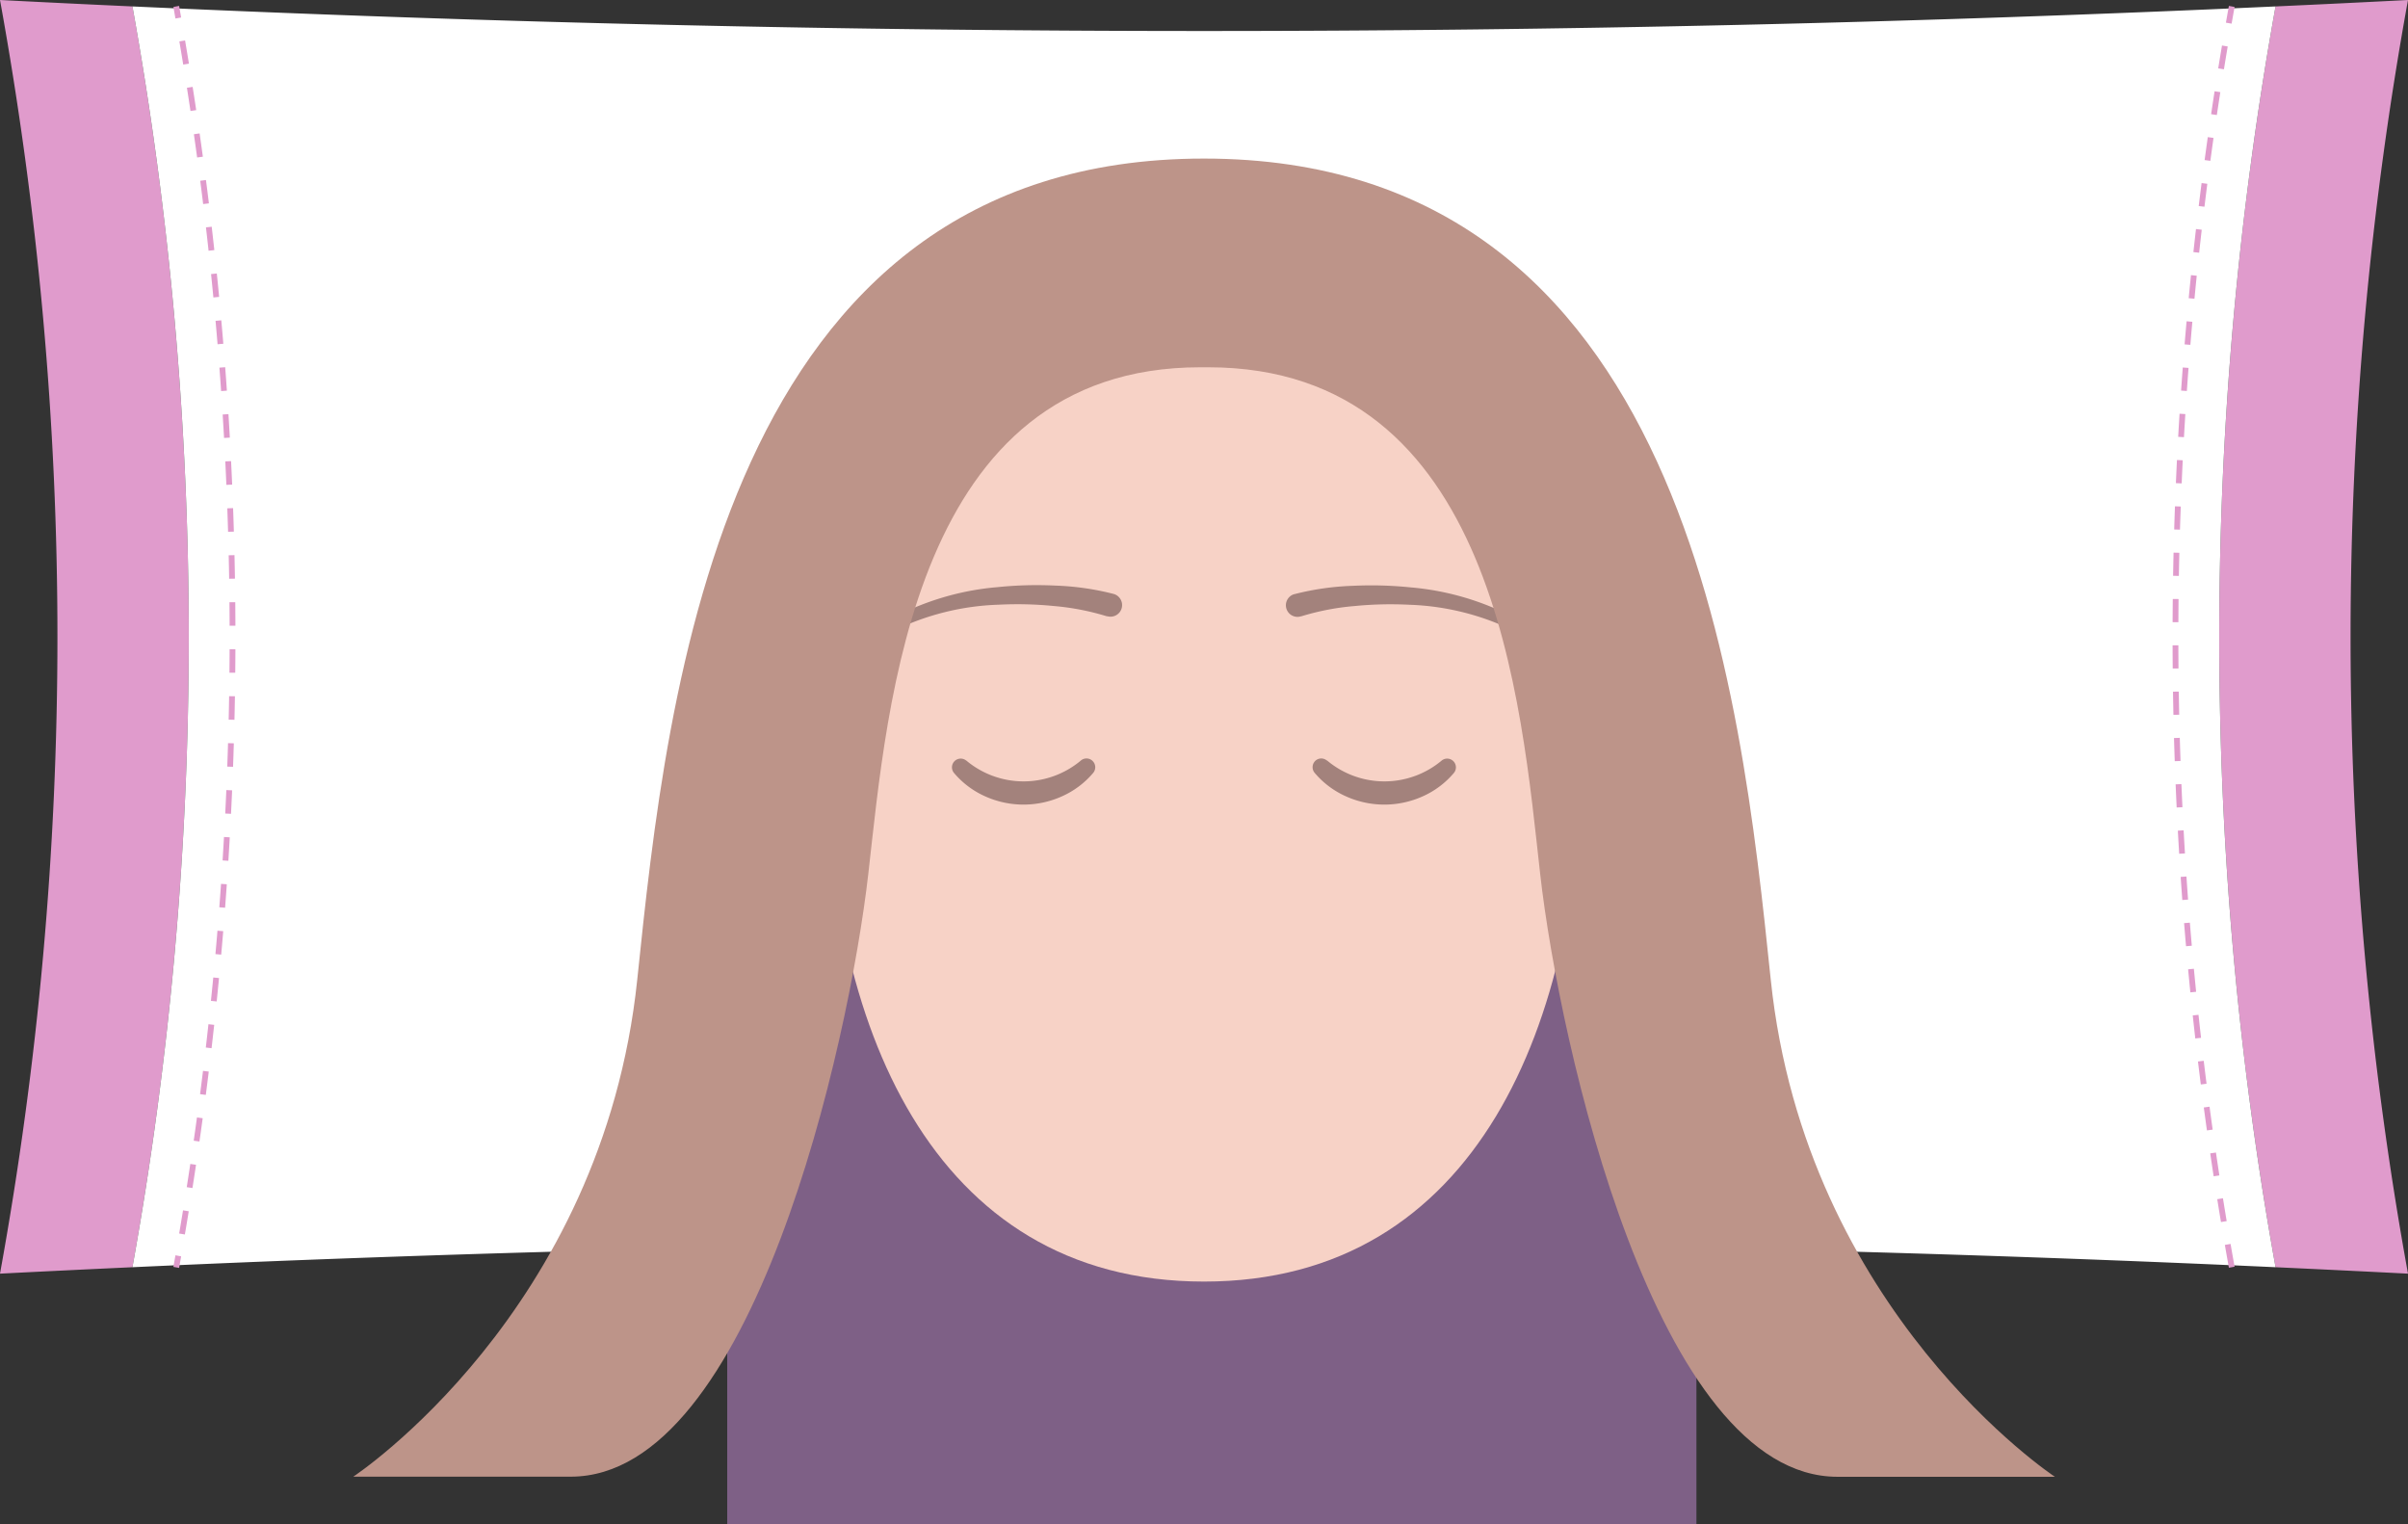 <svg xmlns="http://www.w3.org/2000/svg" viewBox="0 0 416 263.32"><rect x="0" y="0" width="416" height="263.32" fill="#333333" stroke="none"/><defs><style>.cls-1{fill:#e09bcc;}.cls-2{fill:#fff;}.cls-3{fill:#7e6086;}.cls-4,.cls-5,.cls-6{fill:none;stroke:#e09bcc;stroke-miterlimit:10;}.cls-4{stroke-dasharray:4 4;}.cls-6{stroke-dasharray:4.06 4.06;}.cls-7{fill:#f7d2c6;}.cls-8{fill:#a3827c;}.cls-9{fill:#bd9489;}</style></defs><title>top-illust</title><g id="レイヤー_2" data-name="レイヤー 2"><g id="main"><path class="cls-1" d="M22.88,1.11Q11.45.59,0,0A614.69,614.69,0,0,1,0,220q11.45-.58,22.88-1.11A614.32,614.32,0,0,0,22.88,1.11Z"/><path class="cls-1" d="M416,0q-11.44.59-22.88,1.11a614.32,614.32,0,0,0,0,217.78q11.43.53,22.88,1.11A614.69,614.69,0,0,1,416,0Z"/><path class="cls-2" d="M393.12,1.11Q208.07,9.6,22.88,1.11a614.32,614.32,0,0,1,0,217.78q185.06-8.49,370.24,0A614.32,614.32,0,0,1,393.12,1.11Z"/><rect class="cls-3" x="125.63" y="143.88" width="167.44" height="119.44"/><path class="cls-4" d="M385.55,218.89a614.79,614.79,0,0,1,0-217.78"/><path class="cls-5" d="M30.45,1.11c.12.65.23,1.31.35,2"/><path class="cls-6" d="M31.48,7.07a613.91,613.91,0,0,1-.34,207.86"/><path class="cls-5" d="M30.8,216.92c-.12.66-.23,1.32-.35,2"/><path class="cls-7" d="M273.26,129.18c0,46.91-17.84,92.19-65.26,92.19s-65.26-45.28-65.26-92.19S160.58,37,208,37,273.26,82.27,273.26,129.18Z"/><path class="cls-8" d="M191.17,106.44a43.62,43.62,0,0,0-9.11-1.76,64.09,64.09,0,0,0-9.5-.23A44.46,44.46,0,0,0,154.31,109h0a1,1,0,0,1-1-1.75,46.93,46.93,0,0,1,19-5.83,66.46,66.46,0,0,1,10-.27,46.77,46.77,0,0,1,10.07,1.44,2,2,0,1,1-1.06,3.86l-.09,0Z"/><path class="cls-8" d="M223.62,102.63a46.77,46.77,0,0,1,10.07-1.44,66.46,66.46,0,0,1,10,.27,46.93,46.93,0,0,1,19,5.83,1,1,0,0,1-1,1.75h0a44.46,44.46,0,0,0-18.25-4.58,64.09,64.09,0,0,0-9.5.23,43.62,43.62,0,0,0-9.11,1.76l-.05,0a2,2,0,0,1-1.26-3.8Z"/><path class="cls-8" d="M166.91,131.35a15.4,15.4,0,0,0,19.84,0h0a1.5,1.5,0,0,1,2.12.22,1.52,1.52,0,0,1,0,1.92,15.1,15.1,0,0,1-5.38,4.05,16.14,16.14,0,0,1-13.33,0,15.06,15.06,0,0,1-5.37-4.05,1.51,1.51,0,0,1,2.1-2.14Z"/><path class="cls-8" d="M229.25,131.35a15.4,15.4,0,0,0,19.84,0h0a1.51,1.51,0,0,1,2.1,2.14,15.06,15.06,0,0,1-5.37,4.05,16.14,16.14,0,0,1-13.33,0,15.1,15.1,0,0,1-5.38-4.05,1.52,1.52,0,0,1,.19-2.13,1.49,1.49,0,0,1,1.91,0Z"/><path class="cls-9" d="M305.91,169.21C300.74,119.57,291.27,27.39,208,27.39s-92.74,92.18-97.91,141.82c-6,57.5-49.06,85.86-49.06,85.86H98.59C130,255.07,146.65,180.29,150,151s7.66-87.56,57.37-87.56h1.34c49.71,0,54.07,58.26,57.37,87.56s20,104.09,51.37,104.09H355S311.89,226.71,305.91,169.21Z"/></g></g></svg>